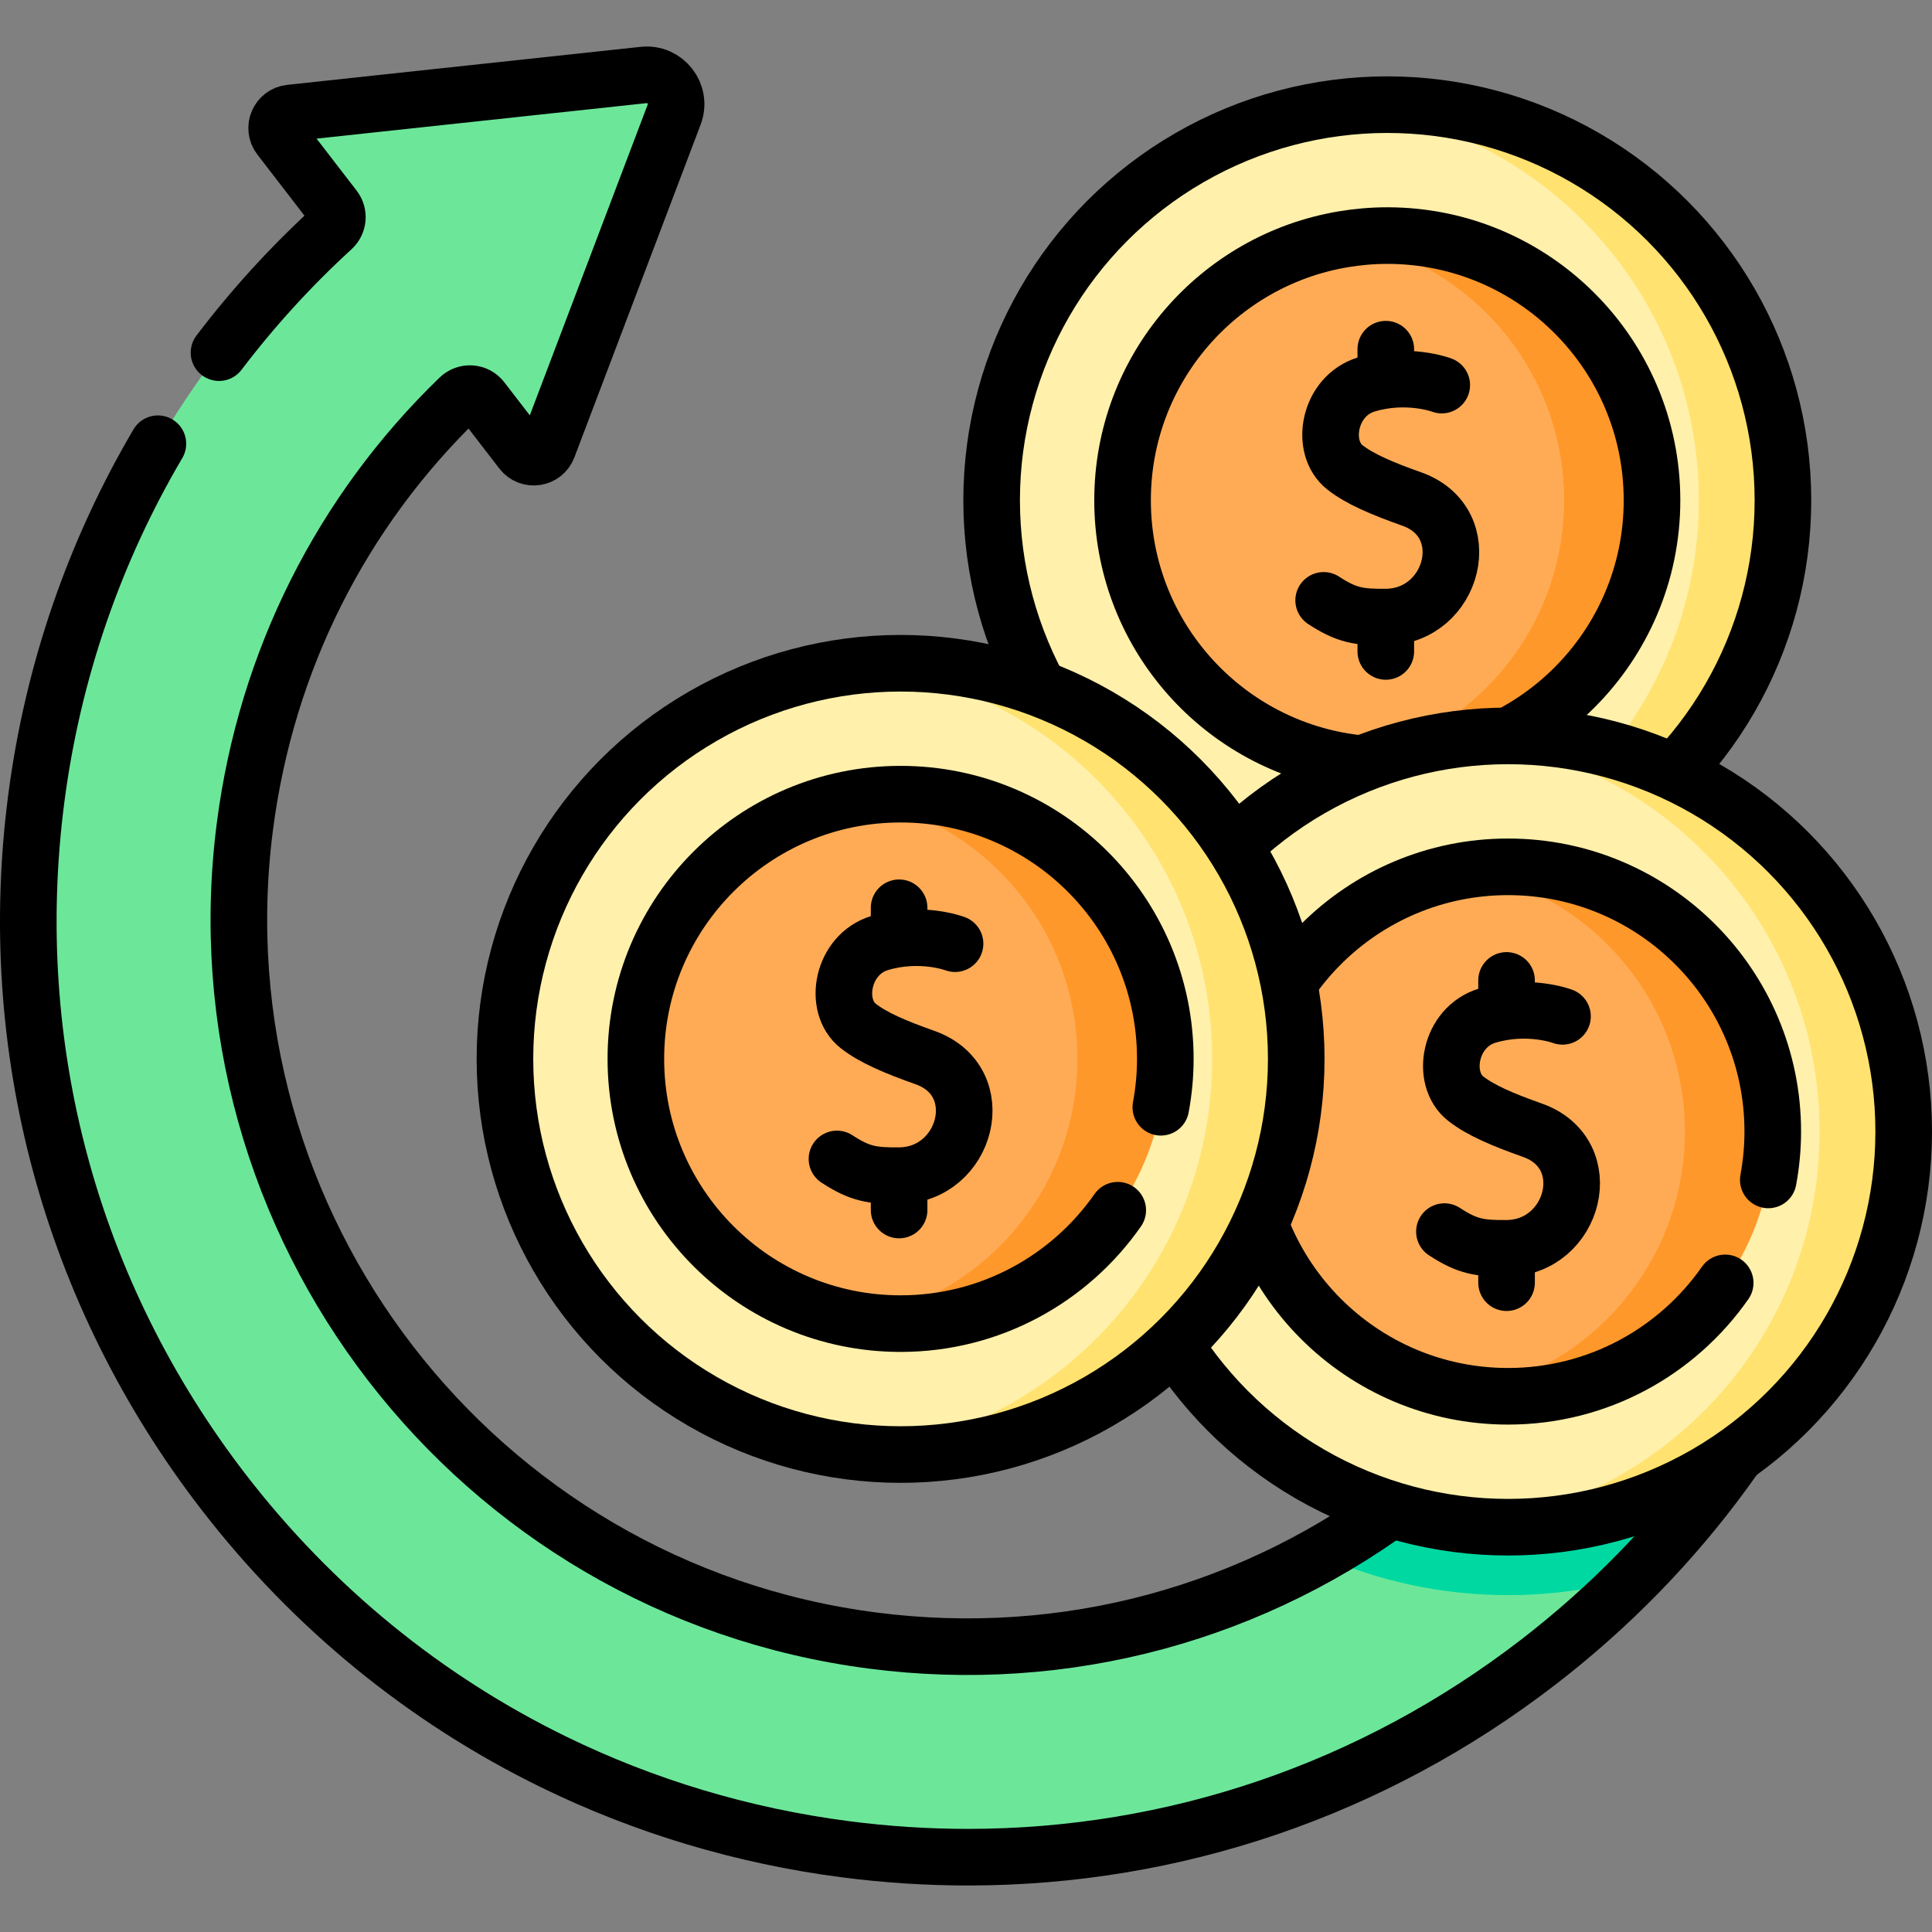 <?xml version="1.0" encoding="UTF-8"?>
<svg xmlns="http://www.w3.org/2000/svg" xmlns:xlink="http://www.w3.org/1999/xlink" version="1.1" id="Capa_1" x="0px" y="0px" viewBox="0 0 512 512" style="enable-background:new 0 0 512 512;" xml:space="preserve" width="512" height="512">
<rect x="0" y="0" width="512" height="512" fill="#808080" stroke="none"/>
<g>
	<g>
		<path style="fill:#FFF0AB;" d="M356.505,236.85l4.914-0.106l11.811-1.284l19.513-4.408l23.707-18.144l30.738-23.749l12.267-45.958&#10;&#9;&#9;&#9;c0,0-3.76-37.719-3.537-39.067c-1.161-2.377-16.746-41.295-16.746-41.295l-39.54-26.959l-20.497-6.205l-16.346-1.351h-6.283&#10;&#9;&#9;&#9;c-52.67,5.563-93.712,50.118-93.712,104.263C262.793,186.732,303.835,231.287,356.505,236.85L356.505,236.85z"/>
		<path style="fill:#FFE270;" d="M367.645,27.735c-3.763,0-7.479,0.203-11.14,0.589c52.67,5.563,93.712,50.118,93.712,104.263&#10;&#9;&#9;&#9;s-41.042,98.7-93.712,104.263c3.661,0.387,7.377,0.589,11.14,0.589c57.908,0,104.852-46.944,104.852-104.852&#10;&#9;&#9;&#9;S425.554,27.735,367.645,27.735z"/>
		
			<circle style="fill:none;stroke:#000000;stroke-width:15;stroke-linecap:round;stroke-linejoin:round;stroke-miterlimit:10;" cx="367.645" cy="132.587" r="104.852"/>
		<path style="fill:#FFAB56;" d="M355.996,201.761l6.997-0.125c0,0,14.503-2.312,14.629-2.312s21.579-9.444,21.579-9.444&#10;&#9;&#9;&#9;l19.505-26.343l8.856-31.535l-7.398-31.535l-21.523-25.04l-24.662-10.089l-9.248-1.925h-8.735l0,0&#10;&#9;&#9;&#9;c-33.198,5.551-58.505,34.399-58.505,69.174C297.491,167.362,322.798,196.21,355.996,201.761L355.996,201.761z"/>
		<path style="fill:#FF982A;" d="M367.645,62.432c-3.971,0-7.859,0.347-11.649,0.981c33.198,5.551,58.505,34.399,58.505,69.174&#10;&#9;&#9;&#9;s-25.307,63.623-58.505,69.174c3.791,0.634,7.678,0.981,11.649,0.981c38.745,0,70.155-31.409,70.155-70.155&#10;&#9;&#9;&#9;C437.8,93.842,406.391,62.432,367.645,62.432z"/>
		<path style="fill:none;stroke:#000000;stroke-width:15;stroke-linecap:round;stroke-linejoin:round;stroke-miterlimit:10;" d="&#10;&#9;&#9;&#9;M367.645,62.432c-3.971,0-7.859,0.347-11.649,0.981c-33.198,5.551-58.505,34.399-58.505,69.174s25.307,63.623,58.505,69.174&#10;&#9;&#9;&#9;c3.791,0.634,7.679,0.981,11.649,0.981c38.745,0,70.155-31.409,70.155-70.155S406.391,62.432,367.645,62.432z"/>
		<g>
			<path style="fill:none;stroke:#000000;stroke-width:15;stroke-linecap:round;stroke-linejoin:round;stroke-miterlimit:10;" d="&#10;&#9;&#9;&#9;&#9;M382.076,102.054c0,0-9.091-3.452-19.964-0.176c-9.984,3.008-12.464,16.669-5.679,21.99c3.896,3.056,9.758,5.568,17.658,8.36&#10;&#9;&#9;&#9;&#9;c17.682,6.25,11.145,31.186-6.841,31.306c-7.019,0.047-10.3-0.399-16.466-4.432"/>
			
				<line style="fill:none;stroke:#000000;stroke-width:15;stroke-linecap:round;stroke-linejoin:round;stroke-miterlimit:10;" x1="367.25" y1="166.787" x2="367.25" y2="172.636"/>
			
				<line style="fill:none;stroke:#000000;stroke-width:15;stroke-linecap:round;stroke-linejoin:round;stroke-miterlimit:10;" x1="367.25" y1="92.538" x2="367.25" y2="98.967"/>
		</g>
	</g>
	<path style="fill:#6CE79A;" d="M429.044,328.64c-12.841,26.209-31.626,49.32-55.421,67.657&#10;&#9;&#9;c-40.768,31.417-91.328,45.075-142.374,38.465c-105.369-13.65-179.988-110.48-166.337-215.85&#10;&#9;&#9;c5.674-43.797,25.59-83.293,56.794-113.463c1.729-1.672,4.526-1.481,5.993,0.424l10.568,13.713&#10;&#9;&#9;c1.918,2.489,5.822,1.911,6.936-1.027l33.456-88.191c2.059-5.427-2.335-11.116-8.107-10.496L76.904,29.945&#10;&#9;&#9;c-3.12,0.335-4.667,3.959-2.752,6.444l14.424,18.717c1.28,1.661,1.055,4.014-0.493,5.429C45.952,99.067,17.347,151.947,9.6,211.747&#10;&#9;&#9;c-8.526,65.817,9.088,131.015,49.599,183.584c23.709,30.767,53.607,55.039,87.517,71.6c24.03,11.736,50.071,19.605,77.367,23.142&#10;&#9;&#9;c10.842,1.404,21.676,2.1,32.43,2.1c54.532,0,107.245-17.862,151.154-51.698c37.933-29.232,66.007-67.863,81.907-111.835H429.044z"/>
	<path style="fill:#00D8A2;" d="M399.648,422.726c11.541,0,22.713-1.603,33.311-4.592c25.268-25.525,44.487-55.953,56.615-89.494&#10;&#9;&#9;h-60.53c-12.841,26.209-31.626,49.32-55.421,67.657c-7.654,5.899-15.654,11.171-23.937,15.801&#10;&#9;&#9;C364.958,418.924,381.867,422.726,399.648,422.726z"/>
	<path style="fill:none;stroke:#000000;stroke-width:15;stroke-linecap:round;stroke-linejoin:round;stroke-miterlimit:10;" d="&#10;&#9;&#9;M41.843,117.592c-16.62,28.22-27.826,60.06-32.243,94.156c-8.526,65.817,9.088,131.015,49.599,183.584&#10;&#9;&#9;c23.709,30.767,53.607,55.039,87.517,71.6c24.03,11.736,50.071,19.605,77.367,23.142c10.842,1.404,21.676,2.1,32.43,2.1&#10;&#9;&#9;c54.532,0,107.245-17.862,151.154-51.698c37.933-29.232,66.007-67.863,81.907-111.835h-60.53&#10;&#9;&#9;c-12.841,26.209-31.626,49.32-55.421,67.657c-40.768,31.417-91.328,45.075-142.374,38.465&#10;&#9;&#9;c-105.369-13.65-179.988-110.48-166.337-215.85c5.674-43.797,25.59-83.293,56.794-113.463c1.729-1.672,4.526-1.481,5.993,0.424&#10;&#9;&#9;l10.568,13.713c1.918,2.489,5.822,1.911,6.936-1.027l33.456-88.191c2.059-5.427-2.335-11.116-8.107-10.496L76.904,29.945&#10;&#9;&#9;c-3.12,0.335-4.667,3.959-2.752,6.444l14.424,18.717c1.28,1.661,1.055,4.014-0.493,5.429&#10;&#9;&#9;c-10.979,10.041-21.03,21.064-30.042,32.922"/>
	<path style="fill:#FFF0AB;" d="M388.508,404.137l4.914-0.106l11.811-1.284l19.513-4.408l23.707-18.144l30.738-23.749l12.268-45.958&#10;&#9;&#9;c0,0-3.76-37.719-3.537-39.068c-1.161-2.376-16.746-41.295-16.746-41.295l-39.54-26.959l-20.497-6.205l-16.346-1.351h-6.283&#10;&#9;&#9;c-52.67,5.563-93.712,50.118-93.712,104.263C294.795,354.019,335.837,398.574,388.508,404.137L388.508,404.137z"/>
	<path style="fill:#FFE270;" d="M399.648,195.022c-3.763,0-7.479,0.203-11.14,0.589c52.67,5.563,93.712,50.118,93.712,104.263&#10;&#9;&#9;s-41.042,98.7-93.712,104.263c3.661,0.387,7.377,0.589,11.14,0.589c57.908,0,104.852-46.944,104.852-104.852&#10;&#9;&#9;S457.556,195.022,399.648,195.022z"/>
	
		<circle style="fill:none;stroke:#000000;stroke-width:15;stroke-linecap:round;stroke-linejoin:round;stroke-miterlimit:10;" cx="399.648" cy="299.874" r="104.852"/>
	<path style="fill:#FFAB56;" d="M387.998,369.048l6.997-0.125c0,0,14.503-2.312,14.629-2.312s21.579-9.444,21.579-9.444&#10;&#9;&#9;l19.505-26.343l8.856-31.535l-7.398-31.535l-21.523-25.04l-24.662-10.089l-9.248-1.925h-8.735l0,0&#10;&#9;&#9;c-33.198,5.551-58.505,34.399-58.505,69.174C329.493,334.649,354.8,363.497,387.998,369.048L387.998,369.048z"/>
	<path style="fill:#FF982A;" d="M399.648,229.719c-3.971,0-7.859,0.347-11.649,0.981c33.198,5.551,58.505,34.399,58.505,69.174&#10;&#9;&#9;s-25.307,63.623-58.505,69.174c3.791,0.634,7.678,0.981,11.649,0.981c38.745,0,70.155-31.409,70.155-70.155&#10;&#9;&#9;C469.802,261.129,438.393,229.719,399.648,229.719z"/>
	<g>
		<path style="fill:none;stroke:#000000;stroke-width:15;stroke-linecap:round;stroke-linejoin:round;stroke-miterlimit:10;" d="&#10;&#9;&#9;&#9;M414.079,269.341c0,0-9.091-3.452-19.964-0.176c-9.984,3.008-12.464,16.669-5.679,21.99c3.896,3.056,9.758,5.568,17.658,8.36&#10;&#9;&#9;&#9;c17.682,6.25,11.145,31.186-6.841,31.306c-7.019,0.047-10.3-0.399-16.466-4.432"/>
		
			<line style="fill:none;stroke:#000000;stroke-width:15;stroke-linecap:round;stroke-linejoin:round;stroke-miterlimit:10;" x1="399.253" y1="334.074" x2="399.253" y2="339.923"/>
		
			<line style="fill:none;stroke:#000000;stroke-width:15;stroke-linecap:round;stroke-linejoin:round;stroke-miterlimit:10;" x1="399.253" y1="259.825" x2="399.253" y2="266.255"/>
	</g>
	<path style="fill:none;stroke:#000000;stroke-width:15;stroke-linecap:round;stroke-linejoin:round;stroke-miterlimit:10;" d="&#10;&#9;&#9;M468.613,312.692c0.768-4.158,1.189-8.438,1.189-12.818c0-38.745-31.409-70.155-70.155-70.155s-70.155,31.409-70.155,70.155&#10;&#9;&#9;c0,38.745,31.409,70.155,70.155,70.155c23.828,0,44.868-11.89,57.548-30.051"/>
	<g>
		<path style="fill:#FFF0AB;" d="M227.526,384.881l4.914-0.106l11.811-1.284l19.513-4.408l23.707-18.144l30.738-23.749&#10;&#9;&#9;&#9;l12.268-45.958c0,0-3.76-37.719-3.537-39.068c-1.161-2.377-16.746-41.295-16.746-41.295l-39.54-26.959l-20.497-6.205&#10;&#9;&#9;&#9;l-16.346-1.351h-6.283c-52.67,5.563-93.712,50.118-93.712,104.263C133.814,334.763,174.856,379.318,227.526,384.881&#10;&#9;&#9;&#9;L227.526,384.881z"/>
		<path style="fill:#FFE270;" d="M238.666,175.765c-3.763,0-7.479,0.203-11.14,0.589c52.67,5.563,93.712,50.118,93.712,104.263&#10;&#9;&#9;&#9;s-41.042,98.7-93.712,104.263c3.661,0.387,7.377,0.589,11.14,0.589c57.908,0,104.852-46.944,104.852-104.852&#10;&#9;&#9;&#9;S296.574,175.765,238.666,175.765z"/>
		
			<circle style="fill:none;stroke:#000000;stroke-width:15;stroke-linecap:round;stroke-linejoin:round;stroke-miterlimit:10;" cx="238.666" cy="280.618" r="104.852"/>
		<path style="fill:#FFAB56;" d="M227.017,349.792l6.997-0.125c0,0,14.503-2.312,14.629-2.312s21.579-9.444,21.579-9.444&#10;&#9;&#9;&#9;l19.505-26.342l8.856-31.535l-7.398-31.535l-21.523-25.04L245,213.368l-9.248-1.925h-8.735l0,0&#10;&#9;&#9;&#9;c-33.198,5.551-58.505,34.399-58.505,69.174C168.511,315.392,193.818,344.24,227.017,349.792L227.017,349.792z"/>
		<path style="fill:#FF982A;" d="M238.666,210.463c-3.971,0-7.859,0.347-11.649,0.981c33.198,5.551,58.505,34.399,58.505,69.174&#10;&#9;&#9;&#9;s-25.307,63.623-58.505,69.174c3.791,0.634,7.678,0.981,11.649,0.981c38.745,0,70.155-31.409,70.155-70.155&#10;&#9;&#9;&#9;C308.821,241.872,277.411,210.463,238.666,210.463z"/>
		<g>
			<path style="fill:none;stroke:#000000;stroke-width:15;stroke-linecap:round;stroke-linejoin:round;stroke-miterlimit:10;" d="&#10;&#9;&#9;&#9;&#9;M253.097,250.085c0,0-9.091-3.452-19.964-0.176c-9.984,3.008-12.464,16.669-5.679,21.99c3.896,3.056,9.758,5.568,17.658,8.36&#10;&#9;&#9;&#9;&#9;c17.682,6.25,11.145,31.186-6.841,31.306c-7.019,0.047-10.3-0.399-16.466-4.432"/>
			
				<line style="fill:none;stroke:#000000;stroke-width:15;stroke-linecap:round;stroke-linejoin:round;stroke-miterlimit:10;" x1="238.271" y1="314.818" x2="238.271" y2="320.666"/>
			
				<line style="fill:none;stroke:#000000;stroke-width:15;stroke-linecap:round;stroke-linejoin:round;stroke-miterlimit:10;" x1="238.271" y1="240.569" x2="238.271" y2="246.998"/>
		</g>
		<path style="fill:none;stroke:#000000;stroke-width:15;stroke-linecap:round;stroke-linejoin:round;stroke-miterlimit:10;" d="&#10;&#9;&#9;&#9;M307.631,293.435c0.768-4.158,1.189-8.438,1.189-12.818c0-38.745-31.409-70.155-70.155-70.155s-70.155,31.409-70.155,70.155&#10;&#9;&#9;&#9;c0,38.745,31.409,70.155,70.155,70.155c23.829,0,44.868-11.89,57.548-30.051"/>
	</g>
</g>















</svg>
